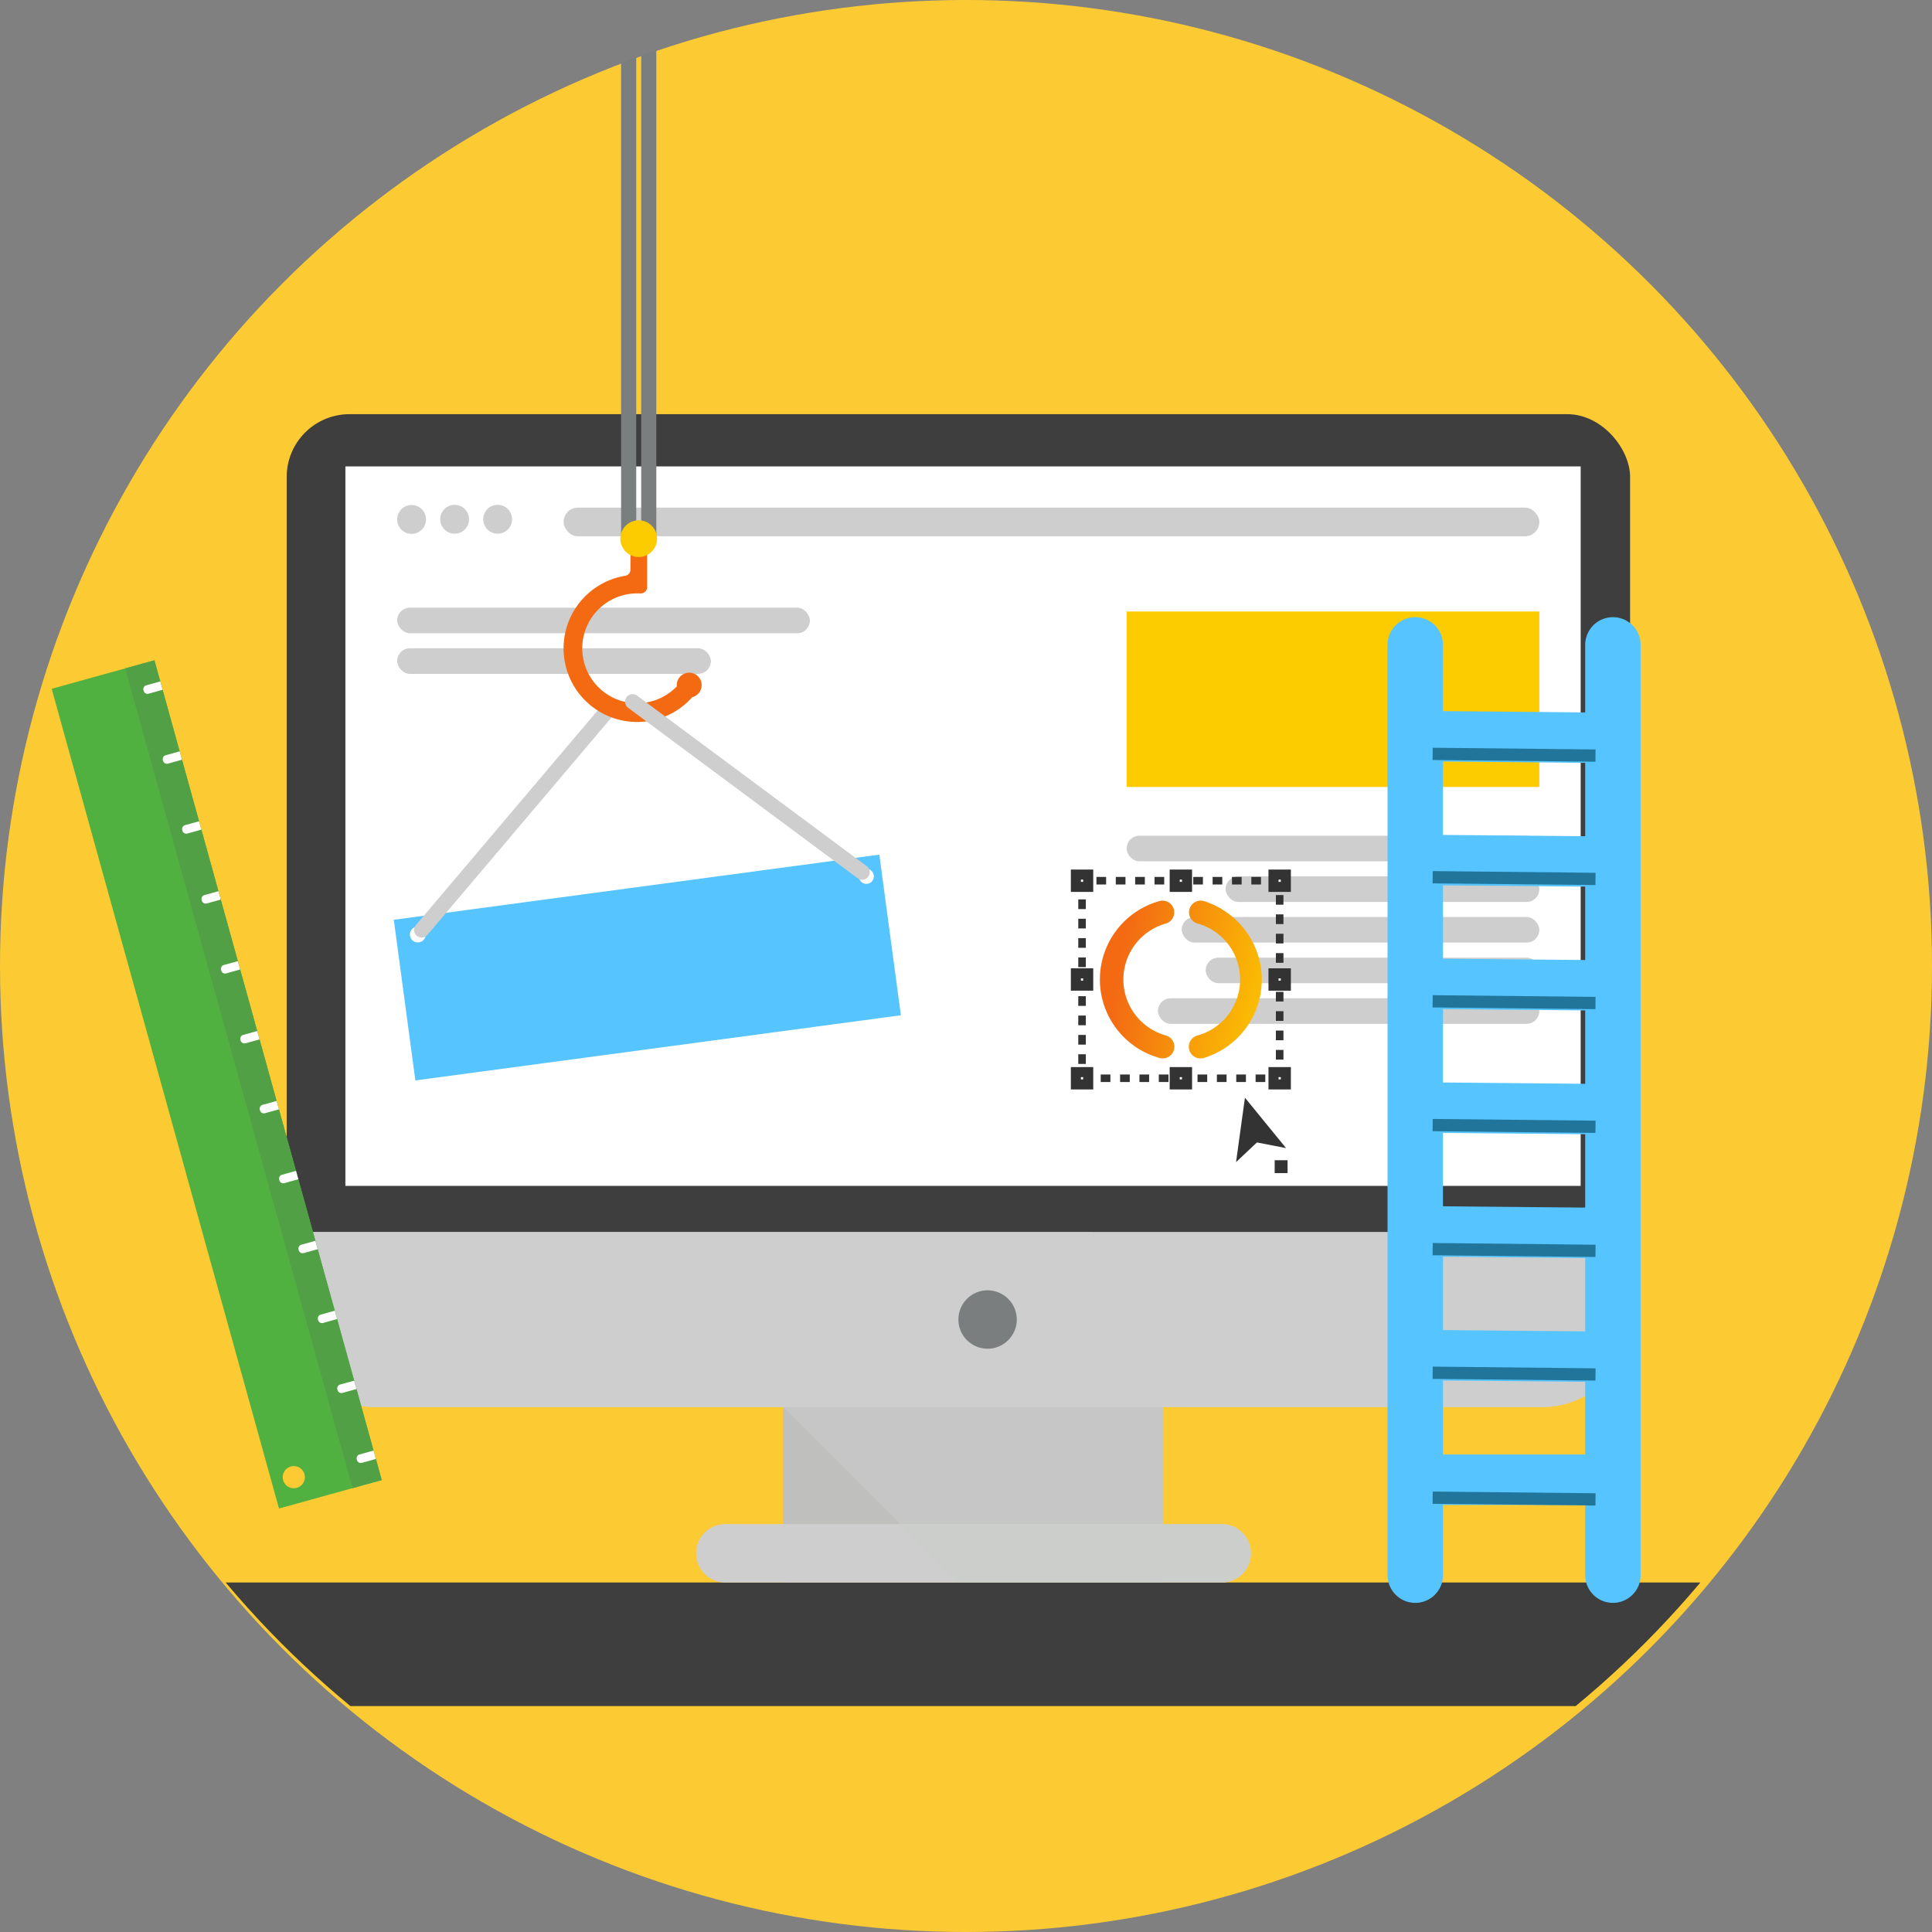 <svg xmlns="http://www.w3.org/2000/svg" xmlns:xlink="http://www.w3.org/1999/xlink" width="204.363" height="204.363"><rect width="100%" height="100%" fill="#808080" stroke="none"/><defs><clipPath id="b"><circle data-name="Ellipse 1959" cx="101.867" cy="101.867" r="101.867" fill="#707070"/></clipPath><linearGradient id="a" x1=".382" y1=".101" x2="2.398" y2=".856" gradientUnits="objectBoundingBox"><stop offset="0" stop-color="#f36a13"/><stop offset="1" stop-color="#fccb00"/></linearGradient><linearGradient id="c" x1="-.751" y1="-.061" x2="1.134" y2=".979" xlink:href="#a"/></defs><g data-name="Group 3207" transform="translate(0 -.001)"><circle data-name="Ellipse 1955" cx="102.182" cy="102.182" r="102.182" fill="#fccb33"/><g data-name="Mask Group 1087"><g data-name="Layer 2" clip-path="url(#b)"><g data-name="Layer 1" transform="translate(3.563 -23.266)"><rect data-name="Rectangle 933" width="196.607" height="13.073" rx="6.537" transform="translate(0 190.661)" fill="#3e3e3e"/><path data-name="Rectangle 760" d="M79.277 144.313h40.161v46.338H79.277z" fill="#bfbfbe"/><rect data-name="Rectangle 761" width="142.103" height="101.942" rx="6.639" transform="translate(26.762 67.078)" fill="#3e3e3e"/><path data-name="Rectangle 762" d="M32.972 72.605h130.665v76.1H32.972z" fill="#fff"/><path data-name="Path 11104" d="M168.864 153.577v9.27a9.291 9.291 0 0 1-9.266 9.266H36.032a9.3 9.3 0 0 1-9.27-9.266v-9.27" fill="#cdcecd"/><rect data-name="Rectangle 934" width="103.211" height="3.032" rx="1.516" transform="translate(56.053 76.963)" fill="#cdcecd"/><rect data-name="Rectangle 935" width="43.655" height="2.706" rx="1.353" transform="translate(115.609 111.669)" fill="#cdcecd"/><rect data-name="Rectangle 936" width="33.184" height="2.706" rx="1.353" transform="translate(126.08 115.967)" fill="#cdcecd"/><rect data-name="Rectangle 937" width="37.826" height="2.706" rx="1.353" transform="translate(121.438 120.265)" fill="#cdcecd"/><rect data-name="Rectangle 938" width="35.293" height="2.706" rx="1.353" transform="translate(123.971 124.563)" fill="#cdcecd"/><rect data-name="Rectangle 939" width="40.343" height="2.706" rx="1.353" transform="translate(118.921 128.861)" fill="#cdcecd"/><rect data-name="Rectangle 940" width="43.655" height="2.706" rx="1.353" transform="translate(38.449 87.544)" fill="#cdcecd"/><rect data-name="Rectangle 941" width="33.184" height="2.706" rx="1.353" transform="translate(38.449 91.841)" fill="#cdcecd"/><path data-name="Path 11105" d="M125.616 190.661H73.101a3.089 3.089 0 0 1 0-6.177h52.515a3.089 3.089 0 1 1 0 6.177z" fill="#cdcecd"/><circle data-name="Ellipse 1824" cx="3.089" cy="3.089" r="3.089" transform="translate(97.813 159.754)" fill="#7b7e7f"/><path data-name="Rectangle 942" fill="#56c4ff" d="M38.093 120.56l51.357-6.892 2.28 16.991-51.357 6.893z"/><circle data-name="Ellipse 1956" cx=".839" cy=".839" r=".839" transform="translate(39.795 121.278)" fill="#fff"/><path data-name="Path 11711" d="M125.615 184.484h-6.177v-12.371H79.277l12.371 12.371 6.165 6.165.013.013h27.789a3.089 3.089 0 1 0 0-6.177z" fill="#cdcecd" opacity=".5" style="mix-blend-mode:multiply;isolation:isolate"/><path data-name="Line 80" fill="none" stroke="#cdcecd" stroke-linecap="round" stroke-miterlimit="10" stroke-width="1.6" d="M41.036 121.643l19.486-23.012"/><path data-name="Line 81" fill="none" stroke="#7b7e7f" stroke-miterlimit="10" stroke-width="1.6" d="M62.936 0v80.218"/><path data-name="Line 82" fill="none" stroke="#7b7e7f" stroke-miterlimit="10" stroke-width="1.6" d="M65.061 0v80.649"/><path data-name="Path 11712" d="M70.655 95.736a1.314 1.314 0 1 0-2.628 0c0 .043 0 .086.007.127a5.81 5.81 0 1 1-4.2-9.828h.391a.664.664 0 0 0 .664-.664v-6.2h-1.764v4.347a.662.662 0 0 1-.554.654 7.784 7.784 0 1 0 7.09 12.842 1.313 1.313 0 0 0 .994-1.273z" fill="#f36a13"/><circle data-name="Ellipse 1957" cx="1.943" cy="1.943" r="1.943" transform="translate(62.055 78.305)" fill="#fccb00"/><circle data-name="Ellipse 1958" cx=".794" cy=".794" r=".794" transform="translate(87.287 115.174)" fill="#fff"/><path data-name="Line 83" fill="none" stroke="#cdcecd" stroke-linecap="round" stroke-linejoin="round" stroke-width="1.6" d="M87.639 115.527L63.354 97.493"/><path data-name="Path 11713" d="M131.795 117.098v-.67h-.67" fill="rgba(0,0,0,0)" stroke="#333" stroke-miterlimit="10" stroke-width=".8"/><path data-name="Line 84" fill="none" stroke="#333" stroke-miterlimit="10" stroke-width=".8" stroke-dasharray="1.024 1.024" d="M129.824 116.428h-17.607"/><path data-name="Path 11714" d="M111.564 116.428h-.671v.67" fill="rgba(0,0,0,0)" stroke="#333" stroke-miterlimit="10" stroke-width=".8"/><path data-name="Line 85" fill="none" stroke="#333" stroke-miterlimit="10" stroke-width=".8" stroke-dasharray="1.024 1.024" d="M110.894 118.402V136"/><path data-name="Path 11715" d="M110.893 136.653v.67h.671" fill="rgba(0,0,0,0)" stroke="#333" stroke-miterlimit="10" stroke-width=".8"/><path data-name="Line 86" fill="none" stroke="#333" stroke-miterlimit="10" stroke-width=".8" stroke-dasharray="1.024 1.024" d="M112.869 137.323h17.607"/><path data-name="Path 11716" d="M131.128 137.323h.67v-.67" fill="rgba(0,0,0,0)" stroke="#333" stroke-miterlimit="10" stroke-width=".8"/><path data-name="Line 87" fill="none" stroke="#333" stroke-miterlimit="10" stroke-width=".8" stroke-dasharray="1.024 1.024" d="M131.798 135.35v-17.599"/><path data-name="Rectangle 943" fill="#fff" stroke="#333" stroke-miterlimit="10" stroke-width="1.066" d="M110.242 115.777h1.303v1.303h-1.303z"/><path data-name="Rectangle 944" fill="#fff" stroke="#333" stroke-miterlimit="10" stroke-width="1.066" d="M131.147 115.777h1.303v1.303h-1.303z"/><path data-name="Rectangle 945" fill="#fff" stroke="#333" stroke-miterlimit="10" stroke-width="1.066" d="M110.242 136.672h1.303v1.303h-1.303z"/><path data-name="Rectangle 946" fill="#fff" stroke="#333" stroke-miterlimit="10" stroke-width="1.066" d="M120.695 115.777h1.303v1.303h-1.303z"/><path data-name="Rectangle 947" fill="#fff" stroke="#333" stroke-miterlimit="10" stroke-width="1.066" d="M120.695 136.672h1.303v1.303h-1.303z"/><path data-name="Rectangle 948" fill="#fff" stroke="#333" stroke-miterlimit="10" stroke-width="1.066" d="M131.147 136.672h1.303v1.303h-1.303z"/><path data-name="Rectangle 949" fill="#fff" stroke="#333" stroke-miterlimit="10" stroke-width="1.066" d="M110.242 126.224h1.303v1.303h-1.303z"/><path data-name="Rectangle 950" fill="#fff" stroke="#333" stroke-miterlimit="10" stroke-width="1.066" d="M131.147 126.224h1.303v1.303h-1.303z"/><path data-name="Path 11717" d="M186.341 202.766a6.144 6.144 0 0 1 0-11.838 1.236 1.236 0 0 0-.663-2.381 8.611 8.611 0 0 0 0 16.6 1.25 1.25 0 0 0 .331.045 1.235 1.235 0 0 0 .332-2.423z" transform="translate(-66.579 -69.97)" fill="url(#a)"/><path data-name="Path 11718" d="M195.916 188.548a1.217 1.217 0 0 0-.331-.045 1.235 1.235 0 0 0-.328 2.425 6.144 6.144 0 0 1 0 11.838 1.235 1.235 0 1 0 .659 2.38 8.655 8.655 0 0 0 5.767-10.767 8.786 8.786 0 0 0-5.767-5.831z" transform="translate(-72.141 -69.971)" fill="url(#c)"/><path data-name="Path 11719" d="M128.124 139.38l-.94 6.814 2.21-2.083 3.08.6z" fill="#333"/><path data-name="Rectangle 951" fill="#333" d="M131.271 145.996h1.362v1.362h-1.362z"/><circle data-name="Ellipse 1817-2" cx="1.526" cy="1.526" r="1.526" transform="translate(43 76.667)" fill="#cdcecd"/><circle data-name="Ellipse 1817-2" cx="1.526" cy="1.526" r="1.526" transform="translate(47.551 76.667)" fill="#cdcecd"/><circle data-name="Ellipse 1817-2" cx="1.526" cy="1.526" r="1.526" transform="translate(38.449 76.688)" fill="#cdcecd"/><path data-name="Rectangle 952" fill="#fccb00" d="M115.609 87.95h43.655v18.56h-43.655z"/><path data-name="Path 11720" d="M12.771 93.111L1.902 96.125l24.046 86.711 10.869-3.014zm15.057 87.536a1.17 1.17 0 1 1 .815-1.44 1.17 1.17 0 0 1-.815 1.44z" fill="#50b140"/><path data-name="Rectangle 953" fill="#51a046" d="M33.729 180.681L9.684 93.967l3.088-.856 24.045 86.714z"/><path data-name="Path 11721" d="M34.194 177.708l-.02-.075a.421.421 0 0 1 .293-.516l1.484-.412.246.886-1.484.412a.421.421 0 0 1-.519-.295z" fill="#fff"/><path data-name="Path 11722" d="M11.635 96.35l-.022-.076a.421.421 0 0 1 .294-.516l1.484-.412.246.886-1.484.412a.421.421 0 0 1-.518-.294z" fill="#fff"/><path data-name="Path 11723" d="M13.685 103.746l-.02-.075a.421.421 0 0 1 .293-.516l1.484-.412.246.886-1.484.412a.421.421 0 0 1-.518-.294z" fill="#fff"/><path data-name="Path 11724" d="M15.735 111.142l-.02-.075a.421.421 0 0 1 .293-.516l1.484-.412.246.886-1.484.412a.421.421 0 0 1-.518-.294z" fill="#fff"/><path data-name="Path 11725" d="M17.787 118.538l-.02-.075a.421.421 0 0 1 .293-.516l1.484-.412.246.886-1.484.412a.421.421 0 0 1-.519-.295z" fill="#fff"/><path data-name="Path 11726" d="M19.838 125.935l-.02-.075a.421.421 0 0 1 .293-.516l1.484-.412.246.886-1.484.412a.421.421 0 0 1-.519-.295z" fill="#fff"/><path data-name="Path 11727" d="M21.888 133.33l-.02-.075a.421.421 0 0 1 .293-.516l1.484-.412.246.886-1.484.412a.421.421 0 0 1-.518-.294z" fill="#fff"/><path data-name="Path 11728" d="M23.94 140.727l-.02-.075a.421.421 0 0 1 .293-.516l1.484-.412.246.886-1.484.412a.421.421 0 0 1-.518-.294z" fill="#fff"/><path data-name="Path 11729" d="M25.99 148.123l-.02-.075a.421.421 0 0 1 .293-.516l1.484-.412.246.886-1.484.412a.421.421 0 0 1-.518-.294z" fill="#fff"/><path data-name="Path 11730" d="M28.041 155.52l-.02-.075a.421.421 0 0 1 .293-.516l1.484-.412.246.886-1.484.412a.421.421 0 0 1-.519-.295z" fill="#fff"/><path data-name="Path 11731" d="M30.092 162.914l-.02-.075a.421.421 0 0 1 .293-.517l1.484-.412.246.887-1.484.411a.421.421 0 0 1-.519-.294z" fill="#fff"/><path data-name="Path 11732" d="M32.143 170.312l-.02-.075a.421.421 0 0 1 .293-.516l1.484-.412.246.886-1.484.412a.421.421 0 0 1-.519-.295z" fill="#fff"/><path data-name="Line 88" fill="none" stroke="#56c4ff" stroke-linecap="round" stroke-miterlimit="10" stroke-width="5.865" d="M146.14 189.883V91.481"/><path data-name="Line 89" fill="none" stroke="#56c4ff" stroke-linecap="round" stroke-miterlimit="10" stroke-width="5.865" d="M167.048 189.883V91.481"/><path data-name="Line 90" fill="none" stroke="#56c4ff" stroke-linecap="round" stroke-miterlimit="10" stroke-width="5.332" d="M167.048 179.791H146.14"/><path data-name="Line 91" fill="none" stroke="#56c4ff" stroke-linecap="round" stroke-miterlimit="10" stroke-width="5.332" d="M167.048 166.792l-20.908-.192"/><path data-name="Line 92" fill="none" stroke="#56c4ff" stroke-linecap="round" stroke-miterlimit="10" stroke-width="5.332" d="M167.048 153.697l-20.908-.192"/><path data-name="Line 93" fill="none" stroke="#56c4ff" stroke-linecap="round" stroke-miterlimit="10" stroke-width="5.332" d="M167.048 140.603l-20.908-.192"/><path data-name="Line 94" fill="none" stroke="#56c4ff" stroke-linecap="round" stroke-miterlimit="10" stroke-width="5.332" d="M167.048 127.508l-20.908-.192"/><path data-name="Line 95" fill="none" stroke="#56c4ff" stroke-linecap="round" stroke-miterlimit="10" stroke-width="5.332" d="M167.048 114.414l-20.908-.192"/><path data-name="Line 96" fill="none" stroke="#56c4ff" stroke-linecap="round" stroke-miterlimit="10" stroke-width="5.332" d="M167.048 101.319l-20.908-.192"/><path data-name="Rectangle 954" fill="#21759b" d="M147.987 102.362l17.226.181-.014 1.296-17.226-.181z"/><path data-name="Rectangle 955" fill="#21759b" d="M147.988 115.409l17.226.181-.014 1.296-17.226-.181z"/><path data-name="Rectangle 956" fill="#21759b" d="M147.987 128.535l17.226.181-.014 1.296-17.226-.181z"/><path data-name="Rectangle 957" fill="#21759b" d="M147.988 141.627l17.226.181-.014 1.296-17.226-.181z"/><path data-name="Rectangle 958" fill="#21759b" d="M147.988 154.75l17.226.181-.014 1.296-17.226-.181z"/><path data-name="Rectangle 959" fill="#21759b" d="M147.988 167.825l17.226.181-.014 1.296-17.226-.181z"/><path data-name="Rectangle 960" fill="#21759b" d="M147.988 181.04l17.226.181-.014 1.296-17.226-.181z"/></g></g></g></g></svg>